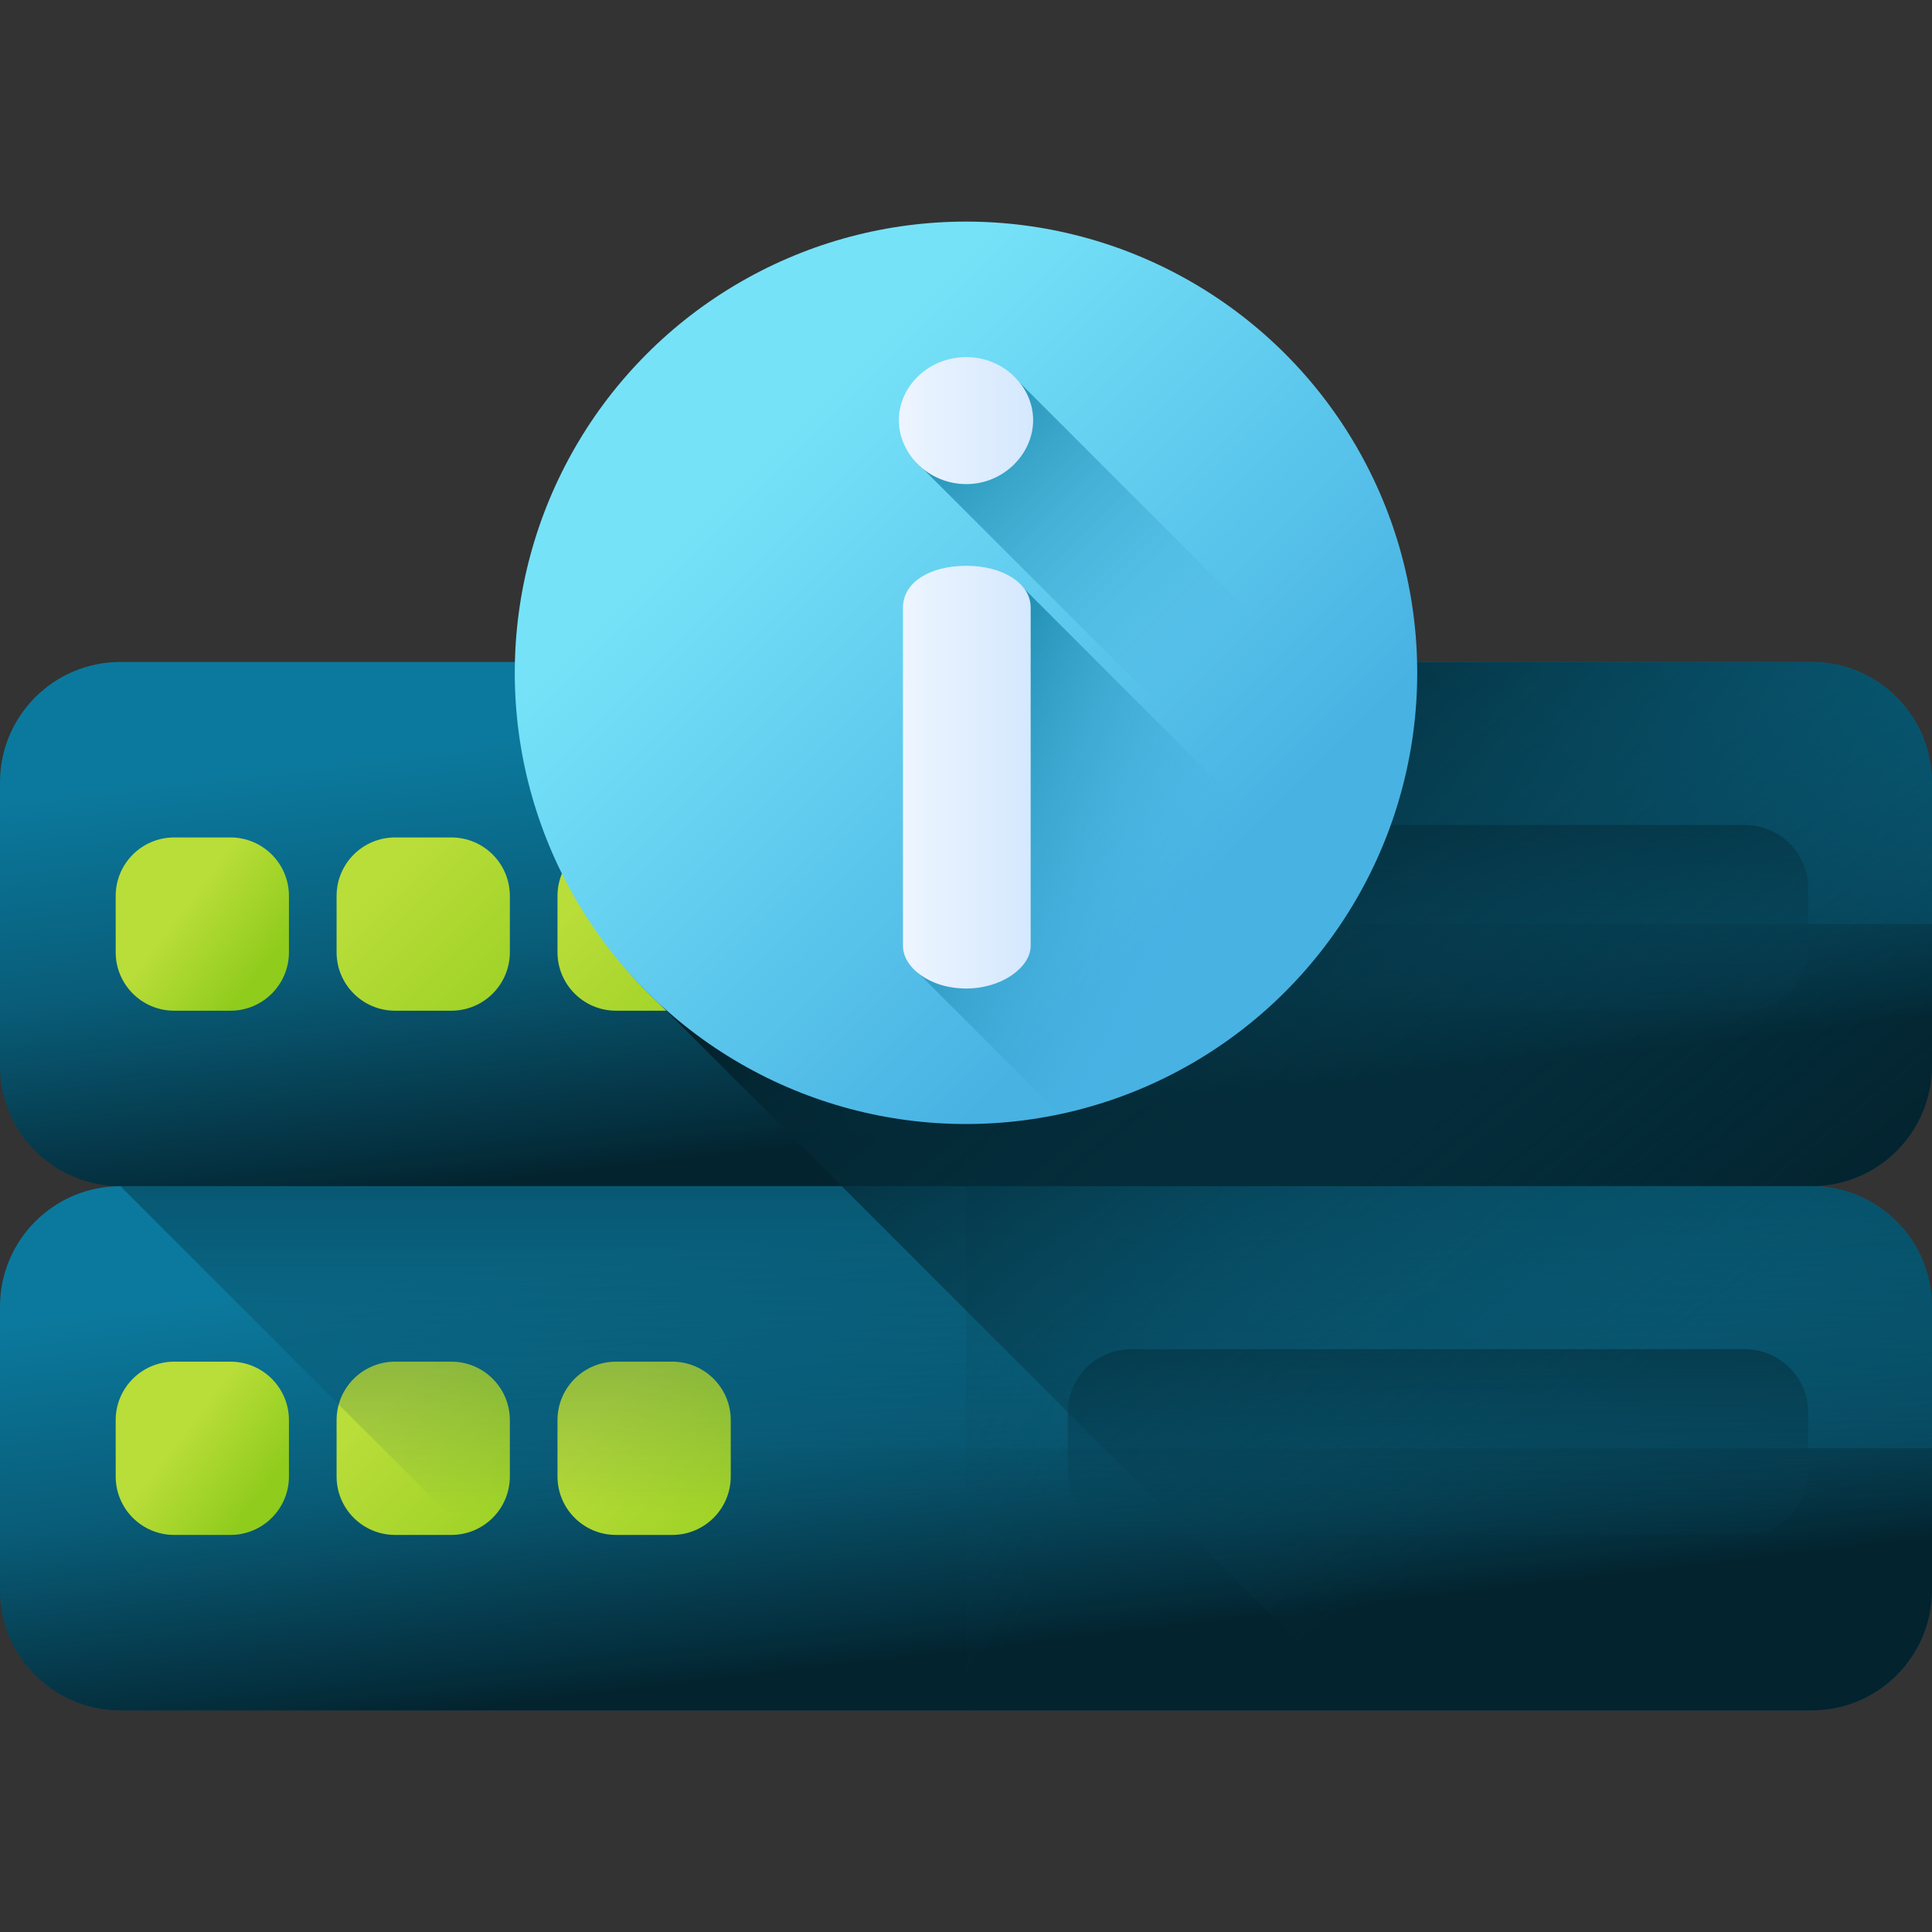 <svg id="Capa_1" enable-background="new 0 0 510 510" height="512" viewBox="0 0 510 510" width="512" xmlns="http://www.w3.org/2000/svg" xmlns:xlink="http://www.w3.org/1999/xlink"><rect x="0" y="0" width="510" height="510" fill="#333333" stroke="none"/><linearGradient id="lg1"><stop offset="0" stop-color="#0b799d"/><stop offset="1" stop-color="#07485e"/></linearGradient><linearGradient id="SVGID_1_" gradientUnits="userSpaceOnUse" x1="247.819" x2="258.717" xlink:href="#lg1" y1="182.178" y2="275.896"/><linearGradient id="lg2"><stop offset="0" stop-color="#07485e" stop-opacity="0"/><stop offset="1" stop-color="#03232e"/></linearGradient><linearGradient id="SVGID_2_" gradientUnits="userSpaceOnUse" x1="251.81" x2="258.953" xlink:href="#lg2" y1="236.135" y2="297.564"/><linearGradient id="SVGID_3_" gradientUnits="userSpaceOnUse" x1="306.156" x2="47.51" xlink:href="#lg2" y1="213.721" y2="91.664"/><linearGradient id="lg3"><stop offset="0" stop-color="#b9dd39"/><stop offset="1" stop-color="#90cc1c"/></linearGradient><linearGradient id="SVGID_4_" gradientUnits="userSpaceOnUse" x1="48.325" x2="69.221" xlink:href="#lg3" y1="240.062" y2="255.983"/><linearGradient id="SVGID_5_" gradientUnits="userSpaceOnUse" x1="158.927" x2="208.452" xlink:href="#lg3" y1="232.829" y2="282.354"/><linearGradient id="SVGID_6_" gradientUnits="userSpaceOnUse" x1="100.615" x2="150.139" xlink:href="#lg3" y1="232.829" y2="282.354"/><linearGradient id="SVGID_7_" gradientUnits="userSpaceOnUse" x1="379.6" x2="379.6" xlink:href="#lg2" y1="275.175" y2="192.194"/><linearGradient id="SVGID_8_" gradientUnits="userSpaceOnUse" x1="247.819" x2="258.717" xlink:href="#lg1" y1="320.56" y2="414.278"/><linearGradient id="SVGID_9_" gradientUnits="userSpaceOnUse" x1="251.81" x2="258.953" xlink:href="#lg2" y1="374.517" y2="435.945"/><linearGradient id="SVGID_10_" gradientUnits="userSpaceOnUse" x1="306.156" x2="47.51" xlink:href="#lg2" y1="352.103" y2="230.046"/><linearGradient id="SVGID_11_" gradientUnits="userSpaceOnUse" x1="48.325" x2="69.221" xlink:href="#lg3" y1="378.444" y2="394.365"/><linearGradient id="SVGID_12_" gradientUnits="userSpaceOnUse" x1="158.927" x2="208.452" xlink:href="#lg3" y1="371.211" y2="420.735"/><linearGradient id="SVGID_13_" gradientUnits="userSpaceOnUse" x1="100.615" x2="150.139" xlink:href="#lg3" y1="371.211" y2="420.735"/><linearGradient id="SVGID_14_" gradientUnits="userSpaceOnUse" x1="379.6" x2="379.6" xlink:href="#lg2" y1="413.557" y2="330.576"/><linearGradient id="SVGID_15_" gradientUnits="userSpaceOnUse" x1="270.895" x2="270.895" xlink:href="#lg2" y1="399.316" y2="226.316"/><linearGradient id="SVGID_16_" gradientUnits="userSpaceOnUse" x1="445.088" x2="301.755" xlink:href="#lg2" y1="358.001" y2="181.335"/><linearGradient id="SVGID_17_" gradientUnits="userSpaceOnUse" x1="199.599" x2="314.407" y1="122.205" y2="237.012"><stop offset="0" stop-color="#76e2f8"/><stop offset="1" stop-color="#48b2e3"/></linearGradient><linearGradient id="lg4"><stop offset="0" stop-color="#48b2e3" stop-opacity="0"/><stop offset=".411" stop-color="#2995bf" stop-opacity=".411"/><stop offset=".778" stop-color="#1381a6" stop-opacity=".778"/><stop offset="1" stop-color="#0b799d"/></linearGradient><linearGradient id="SVGID_18_" gradientUnits="userSpaceOnUse" x1="319.139" x2="237.691" xlink:href="#lg4" y1="175.101" y2="93.653"/><linearGradient id="lg5"><stop offset="0" stop-color="#edf5ff"/><stop offset="1" stop-color="#d5e8fe"/></linearGradient><linearGradient id="SVGID_19_" gradientUnits="userSpaceOnUse" x1="237.276" x2="272.724" xlink:href="#lg5" y1="111.03" y2="111.03"/><linearGradient id="SVGID_20_" gradientUnits="userSpaceOnUse" x1="314.399" x2="228.942" xlink:href="#lg4" y1="242.473" y2="202.955"/><linearGradient id="SVGID_21_" gradientUnits="userSpaceOnUse" x1="238.364" x2="272.071" xlink:href="#lg5" y1="205.151" y2="205.151"/><g><g><g><path d="m478.215 313.125h-446.43c-17.554 0-31.785-14.231-31.785-31.786v-74.811c0-17.555 14.231-31.785 31.785-31.785h446.429c17.555 0 31.785 14.231 31.785 31.785v74.811c.001 17.555-14.23 31.786-31.784 31.786z" fill="url(#SVGID_1_)"/><path d="m0 243.934v37.406c0 17.555 14.231 31.785 31.785 31.785h446.429c17.555 0 31.785-14.231 31.785-31.785v-37.406z" fill="url(#SVGID_2_)"/><path d="m478.215 174.743h-223.215v138.382h223.215c17.555 0 31.785-14.231 31.785-31.785v-74.811c0-17.555-14.231-31.786-31.785-31.786z" fill="url(#SVGID_3_)"/><g><path d="m60.838 266.802h-14.864c-8.525 0-15.436-6.911-15.436-15.436v-14.864c0-8.525 6.911-15.436 15.436-15.436h14.864c8.525 0 15.436 6.911 15.436 15.436v14.864c0 8.525-6.911 15.436-15.436 15.436z" fill="url(#SVGID_4_)"/><path d="m177.464 266.802h-14.864c-8.525 0-15.436-6.911-15.436-15.436v-14.864c0-8.525 6.911-15.436 15.436-15.436h14.864c8.525 0 15.436 6.911 15.436 15.436v14.864c0 8.525-6.911 15.436-15.436 15.436z" fill="url(#SVGID_5_)"/><path d="m119.151 266.802h-14.864c-8.525 0-15.436-6.911-15.436-15.436v-14.864c0-8.525 6.911-15.436 15.436-15.436h14.864c8.525 0 15.436 6.911 15.436 15.436v14.864c0 8.525-6.911 15.436-15.436 15.436z" fill="url(#SVGID_6_)"/></g><path d="m460.609 266.802h-162.017c-9.229 0-16.71-7.481-16.71-16.71v-15.602c0-9.229 7.481-16.71 16.71-16.71h162.017c9.229 0 16.71 7.481 16.71 16.71v15.602c0 9.228-7.482 16.71-16.71 16.71z" fill="url(#SVGID_7_)"/></g><g><path d="m478.215 451.507h-446.43c-17.554 0-31.785-14.231-31.785-31.786v-74.811c0-17.555 14.231-31.785 31.785-31.785h446.429c17.555 0 31.785 14.231 31.785 31.785v74.811c.001 17.555-14.23 31.786-31.784 31.786z" fill="url(#SVGID_8_)"/><path d="m0 382.316v37.405c0 17.555 14.231 31.785 31.785 31.785h446.429c17.555 0 31.785-14.231 31.785-31.785v-37.405z" fill="url(#SVGID_9_)"/><path d="m478.215 313.125h-223.215v138.382h223.215c17.555 0 31.785-14.231 31.785-31.785v-74.812c0-17.554-14.231-31.785-31.785-31.785z" fill="url(#SVGID_10_)"/><g><path d="m60.838 405.183h-14.864c-8.525 0-15.436-6.911-15.436-15.436v-14.864c0-8.525 6.911-15.436 15.436-15.436h14.864c8.525 0 15.436 6.911 15.436 15.436v14.864c0 8.526-6.911 15.436-15.436 15.436z" fill="url(#SVGID_11_)"/><path d="m177.464 405.183h-14.864c-8.525 0-15.436-6.911-15.436-15.436v-14.864c0-8.525 6.911-15.436 15.436-15.436h14.864c8.525 0 15.436 6.911 15.436 15.436v14.864c0 8.526-6.911 15.436-15.436 15.436z" fill="url(#SVGID_12_)"/><path d="m119.151 405.183h-14.864c-8.525 0-15.436-6.911-15.436-15.436v-14.864c0-8.525 6.911-15.436 15.436-15.436h14.864c8.525 0 15.436 6.911 15.436 15.436v14.864c0 8.526-6.911 15.436-15.436 15.436z" fill="url(#SVGID_13_)"/></g><path d="m460.609 405.183h-162.017c-9.229 0-16.71-7.481-16.71-16.71v-15.602c0-9.229 7.481-16.71 16.71-16.71h162.017c9.229 0 16.71 7.481 16.71 16.71v15.602c0 9.229-7.482 16.71-16.71 16.71z" fill="url(#SVGID_14_)"/></g></g><path d="m510 344.906v74.82c0 17.55-14.23 31.78-31.79 31.78h-308.05l-138.37-138.38h446.42c17.56 0 31.79 14.23 31.79 31.78z" fill="url(#SVGID_15_)"/><path d="m510 419.721v-74.811c0-17.555-14.231-31.786-31.785-31.786 17.555 0 31.785-14.231 31.785-31.785v-74.811c0-17.555-14.231-31.786-31.785-31.786h-340.322c-.001 1.574-.002 2.661-.002 2.862 0 34.52 12.689 65.6 36.149 87.35l186.543 186.551h117.631c17.555.002 31.786-14.229 31.786-31.784z" fill="url(#SVGID_16_)"/><circle cx="255" cy="177.606" fill="url(#SVGID_17_)" r="119.112"/><path d="m371.351 203.179-102.247-102.247c-3.209-3.995-8.258-4.663-13.995-4.663-10.004 0-15.831 5.735-15.831 14.643 0 5.035.502 9.768 4.483 12.934l114.005 114.005c6.237-10.616 10.874-22.282 13.585-34.672z" fill="url(#SVGID_18_)"/><path d="m272.724 110.912c0 8.908-7.829 16.879-17.615 16.879-10.004 0-17.833-7.971-17.833-16.879s7.829-16.644 17.833-16.644c9.786 0 17.615 7.736 17.615 16.644z" fill="url(#SVGID_19_)"/><path d="m355.888 240.939-85.426-85.426c-2.708-3.799-8.564-4.153-15.353-4.153-9.786 0-14.744 2.453-14.744 9.016v89.315c0 2.673-.417 5.337 2.28 7.407l37.05 37.05c32.031-6.754 59.314-26.377 76.193-53.209z" fill="url(#SVGID_20_)"/><path d="m272.071 160.375v89.315c0 5.627-7.611 11.252-16.962 11.252-9.786 0-16.745-5.626-16.745-11.252v-89.315c0-6.564 6.959-11.018 16.745-11.018 9.351.001 16.962 4.455 16.962 11.018z" fill="url(#SVGID_21_)"/></g></svg>